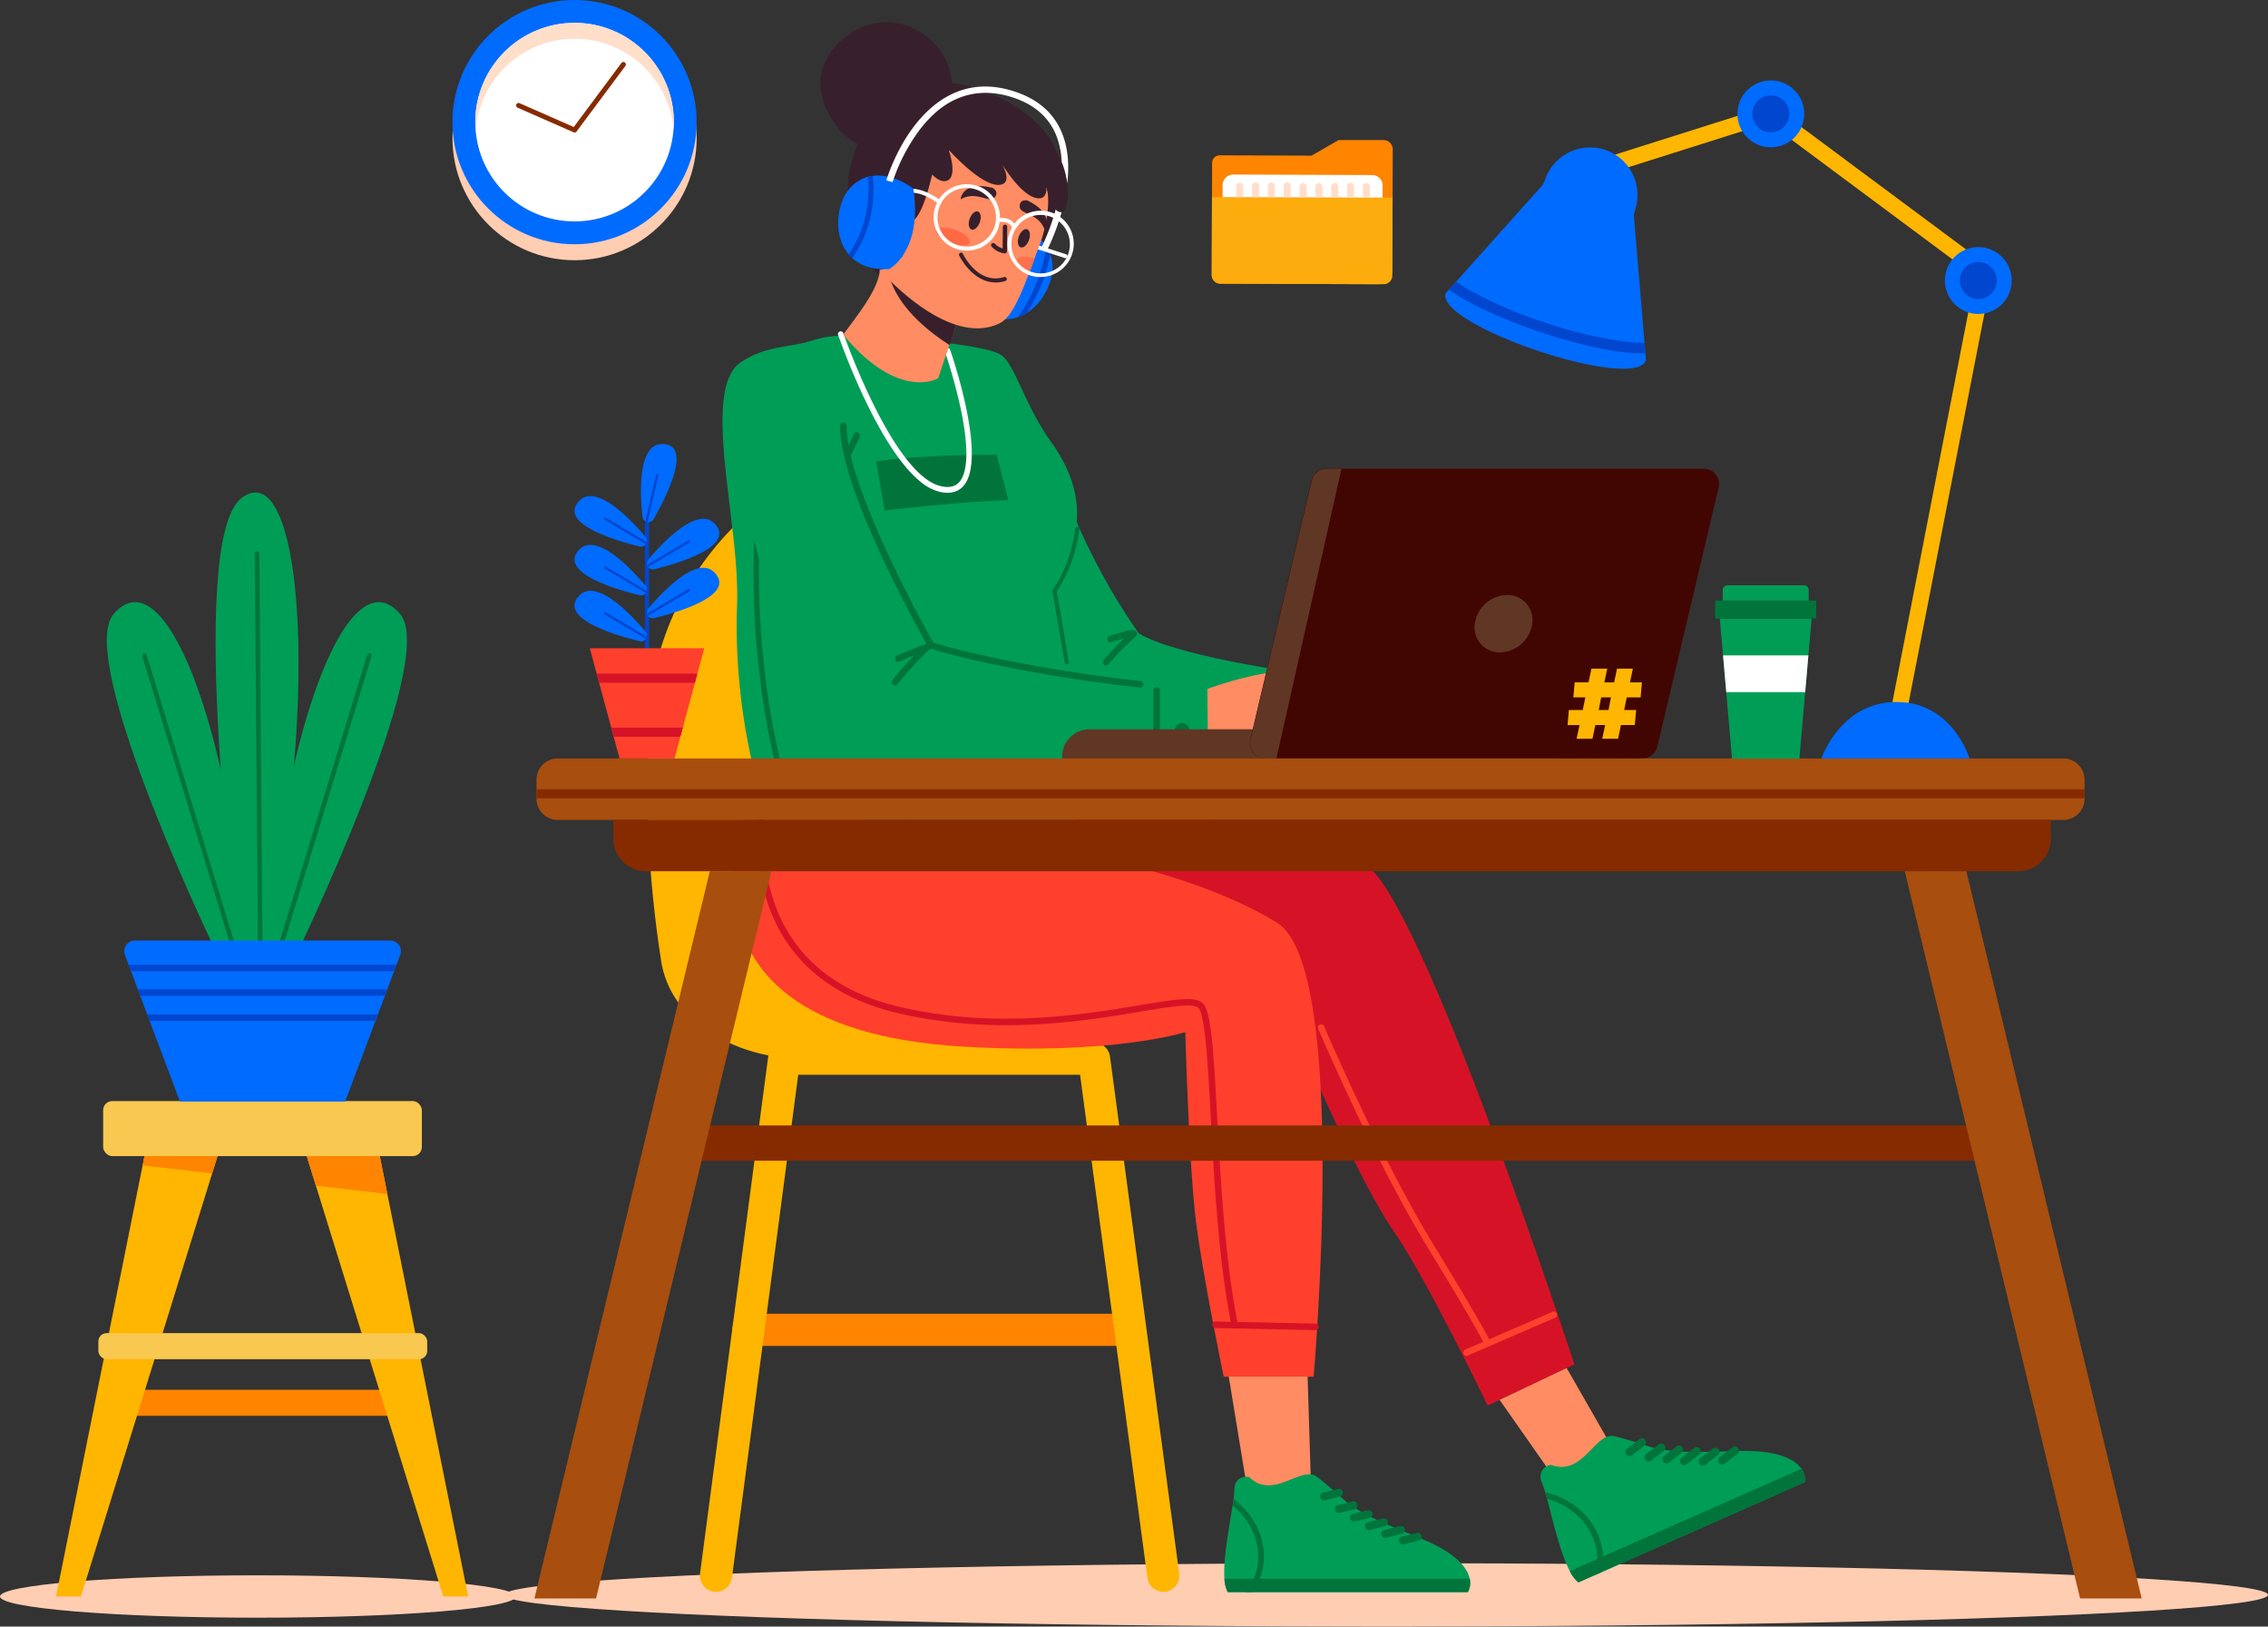 <svg xmlns="http://www.w3.org/2000/svg" viewBox="0 0 696.54 499.42"><rect x="0" y="0" width="696.54" height="499.42" fill="#333333" stroke="none"/><defs><style>.cls-1{fill:#ff8400;}.cls-2{fill:#fdac0d;}.cls-3{fill:#fff;}.cls-4{fill:#ffdeca;}.cls-5{fill:#ffcdb2;}.cls-6{fill:#006bff;}.cls-7{fill:#862b00;}.cls-8{fill:#009d57;}.cls-9{fill:#00743b;}.cls-10{fill:#ffb600;}.cls-11{fill:#d61326;}.cls-12{fill:#ff402c;}.cls-13{fill:#ff8c62;}.cls-14{fill:#37202c;}.cls-15{fill:#ff6a44;}.cls-16{fill:#0046ce;}.cls-17{opacity:0.8;}.cls-18{fill:#603625;}.cls-19{fill:#420602;}.cls-20{fill:#a84e0e;}.cls-21{fill:#f9c850;}</style></defs><g id="Layer_2" data-name="Layer 2"><g id="Layer_1-2" data-name="Layer 1"><path class="cls-1" d="M411.11,43H424.9a2.86,2.86,0,0,1,2.84,2.86l-.13,37a4.42,4.42,0,0,1-4.43,4.41h0l-48.37-.17a2.68,2.68,0,0,1-2.67-2.68L372.26,50a2.3,2.3,0,0,1,2.31-2.31h0l28.22.1Z"/><path class="cls-2" d="M372.14,84.42l.08-23.91,55.47.19-.09,23.91a2.66,2.66,0,0,1-2.66,2.66h0l-50.11-.17A2.68,2.68,0,0,1,372.14,84.42Z"/><path class="cls-3" d="M375.49,60.52V56.84a3.25,3.25,0,0,1,3.26-3.24l42.63.15A3.24,3.24,0,0,1,424.63,57v3.68h0l-49.13-.17Z"/><path class="cls-4" d="M379.65,57.2v3.33h2.16V57.19a1.08,1.08,0,0,0-2.16,0Z"/><path class="cls-4" d="M384.52,57.21v3.34h2.16V57.21a1.08,1.08,0,0,0-2.15-.21.74.74,0,0,0,0,.21Z"/><path class="cls-4" d="M389.38,57.23v3.34h2.15V57.24a1.08,1.08,0,0,0-2.15-.21.74.74,0,0,0,0,.21Z"/><path class="cls-4" d="M394.24,57.25v3.33h2.15V57.24a1.08,1.08,0,0,0-2.15-.21.74.74,0,0,0,0,.21Z"/><path class="cls-4" d="M399.1,57.26V60.6h2.16V57.27a1.08,1.08,0,0,0-2.16,0Z"/><path class="cls-4" d="M404,57.28v3.34h2.16V57.29a1.08,1.08,0,1,0-2.16,0Z"/><path class="cls-4" d="M408.83,57.3v3.33H411V57.29a1.09,1.09,0,0,0-1.07-1.08,1.08,1.08,0,0,0-1.1,1.06Z"/><path class="cls-4" d="M413.69,57.31v3.34h2.15V57.31a1.08,1.08,0,0,0-2.15-.21A.74.74,0,0,0,413.69,57.31Z"/><path class="cls-4" d="M418.55,57.33v3.34h2.15V57.34a1.08,1.08,0,0,0-2.15-.21.74.74,0,0,0,0,.21Z"/><circle class="cls-5" cx="176.46" cy="42.4" r="37.5"/><circle class="cls-6" cx="176.45" cy="37.5" r="37.5"/><circle class="cls-3" cx="176.45" cy="37.5" r="30.48"/><path class="cls-4" d="M146,37.52a19.11,19.11,0,0,0,.1,2.4,30.49,30.49,0,0,1,60.78,0q.09-1.19.09-2.4a30.5,30.5,0,0,0-61,0Z"/><path class="cls-7" d="M176.46,40.69a.78.78,0,0,0,.61-.31l15-20.13a.77.77,0,0,0-.16-1.07.75.75,0,0,0-1.06.16h0L176.21,39,159.62,31.7a.76.76,0,1,0-.61,1.39l17.14,7.52A.65.65,0,0,0,176.46,40.69Z"/><ellipse class="cls-5" cx="425.67" cy="489.69" rx="270.87" ry="9.73"/><path class="cls-8" d="M290.45,150.56a243.45,243.45,0,0,0,9.2,22.83c1.83,3.94,3.8,7.82,5.85,11.66,1.06,1.9,2.09,3.82,3.2,5.69.55.94,1.08,1.89,1.65,2.83l1.7,2.79c.56.93,1.17,1.84,1.75,2.76s1.17,1.84,1.79,2.74c1.22,1.81,2.42,3.63,3.71,5.4.63.89,1.25,1.79,1.9,2.67l2,2.63.49.65.25.33.47.61c.43.55.84,1,1.27,1.5a16.82,16.82,0,0,0,1.24,1.27,31.9,31.9,0,0,0,4.63,3.65,48.16,48.16,0,0,0,7.89,4.13c2.45,1,4.77,1.84,7.05,2.55a135.37,135.37,0,0,0,13.18,3.37c8.57,1.77,16.92,3,25.24,3.92s16.58,1.63,24.82,2.16q6.19.36,12.37.63c2.06.08,4.12.16,6.19.22l3.11.08h3.18L435.84,211l-2.87-.27-2.94-.3-5.9-.61c-3.93-.42-7.86-.89-11.78-1.38-7.84-1-15.63-2.09-23.32-3.36-3.84-.64-7.65-1.35-11.41-2.1s-7.46-1.57-11-2.49-7.05-1.92-10.18-3c-1.55-.56-3-1.16-4.27-1.75a19.72,19.72,0,0,1-2.51-1.38l-.06-.09-.39-.57-1.57-2.29c-.52-.77-1-1.56-1.52-2.33-1-1.55-2-3.14-3-4.72-.49-.78-.94-1.59-1.42-2.39s-.95-1.6-1.39-2.42c-1.85-3.22-3.58-6.52-5.25-9.84s-3.21-6.73-4.72-10.15a208.18,208.18,0,0,1-7.61-20.4C311.78,142.48,301.22,146.82,290.45,150.56ZM349.21,194a1.07,1.07,0,0,1,.19.18h.05l-.14-.1c-.21-.15-.31-.25-.1-.08Z"/><path class="cls-9" d="M339.9,204.3a1,1,0,0,1-1.19-.76,1,1,0,0,1,.19-.84,82.64,82.64,0,0,1,8.82-8.93,1,1,0,0,1,1.27,1.51,83.89,83.89,0,0,0-8.58,8.7A1,1,0,0,1,339.9,204.3Z"/><path class="cls-9" d="M341.22,197.18a1,1,0,0,1-.52-1.91s3.74-1.18,6.92-1.93a1,1,0,0,1,.45,1.93c-3.1.73-6.74,1.87-6.77,1.89Z"/><path class="cls-9" d="M418.79,240h-.29a1,1,0,0,1-.93-1.05l1.82-31.33a1,1,0,0,1,2,.12L419.58,239A1,1,0,0,1,418.79,240Z"/><path class="cls-9" d="M434.15,232.2a.76.76,0,0,1-.3,0l-14.38-1.08a1,1,0,0,1,.14-2L434,230.25a1,1,0,0,1,.15,1.95Z"/><path class="cls-9" d="M429.42,222.29a2.29,2.29,0,1,1-3.05-1.09l.05,0A2.29,2.29,0,0,1,429.42,222.29Z"/><path class="cls-1" d="M346.55,413.26H229.84a4.94,4.94,0,1,1,0-9.88H346.55a4.94,4.94,0,0,1,0,9.88Z"/><path class="cls-10" d="M357.29,488.76a5,5,0,0,1-4.9-4.29L331.71,330H245.15L224.79,484.46a4.94,4.94,0,1,1-9.8-1.29l20.93-158.73a4.94,4.94,0,0,1,4.9-4.3H336a4.94,4.94,0,0,1,4.9,4.29l21.26,158.73a4.94,4.94,0,0,1-4.24,5.55A4.46,4.46,0,0,1,357.29,488.76Z"/><path class="cls-10" d="M308.46,325.09H246.62c-19.6,0-40.57-10.73-43.58-30.09a367.22,367.22,0,0,1-3.9-74,90.06,90.06,0,0,1,34.15-66.35h0s12.35,53.83-3.18,128.13C236,311.05,308.46,325.09,308.46,325.09Z"/><path class="cls-11" d="M421.1,266.84c-6.85-6.75-116-34.33-151.86-24.31-4.11,7.91,45.71,40.48,58.57,59,47.19,7.71,73.52,23.58,73.52,23.58S418.06,363.8,428,378s28.88,53.57,28.88,53.57l26.64-12.65S439.76,285.2,421.1,266.84Z"/><path class="cls-12" d="M450.37,416.29a1,1,0,0,1-.95-1.05,1,1,0,0,1,.55-.84l26.74-11.57a1,1,0,0,1,1.08,1.68,1.08,1.08,0,0,1-.29.13l-26.74,11.57A.88.88,0,0,1,450.37,416.29Z"/><path class="cls-12" d="M456.88,413.47a1,1,0,0,1-.9-.59c-.08-.18-2.18-4.74-17.53-29.88-16.72-27.39-33.49-66.85-33.66-67.25a1,1,0,0,1,1.82-.77c.17.4,16.89,39.73,33.53,67,15.52,25.42,17.57,29.93,17.65,30.11a1,1,0,0,1-.51,1.31A1.09,1.09,0,0,1,456.88,413.47Z"/><polygon class="cls-13" points="460.55 429.82 477.67 454.23 496.07 446.09 481.15 420.04 460.55 429.82"/><path class="cls-8" d="M554.35,455.05l-69.6,30.81a10.75,10.75,0,0,1-2.63-3.46c-3-5.69-5.32-15.92-7-22.25-.2-.74-.39-1.43-.57-2a22.57,22.57,0,0,0-.87-2.51c-2.14-4.84,2.51-5.9,2.51-5.9,10.1,3.79,13.49-10.1,19.65-8.76,0,0,2.64.55,10.37,3.07s18.58,1.65,28.06,1.46c12.24-.26,17.08,2.76,19,5.47A5.91,5.91,0,0,1,554.35,455.05Z"/><path class="cls-9" d="M554.35,455.05l-69.6,30.81a10.75,10.75,0,0,1-2.63-3.46L553.21,451A5.9,5.9,0,0,1,554.35,455.05Z"/><path class="cls-9" d="M491.85,482.72l-2.07.91a16.68,16.68,0,0,0-1.19-12.8c-3.38-6.73-9.56-9.54-13.49-10.68-.2-.74-.39-1.43-.57-2,4.13,1,11.63,3.86,15.68,11.92A18.44,18.44,0,0,1,491.85,482.72Z"/><path class="cls-9" d="M506.83,448.63a1.24,1.24,0,0,1-1.5-.38,1.27,1.27,0,0,1,.22-1.76l3.87-3a1.26,1.26,0,1,1,1.54,2l-3.87,3A.94.94,0,0,1,506.83,448.63Z"/><path class="cls-9" d="M500.91,447a1.26,1.26,0,0,1-1.28-2.14l3.87-3a1.26,1.26,0,1,1,1.54,2h0l-3.87,3A1.3,1.3,0,0,1,500.91,447Z"/><path class="cls-9" d="M512.3,449.23a1.26,1.26,0,0,1-1.28-2.14l3.87-3a1.26,1.26,0,1,1,1.54,2l-3.87,3A1.3,1.3,0,0,1,512.3,449.23Z"/><path class="cls-9" d="M517.72,449.74a1.26,1.26,0,0,1-1.28-2.14l3.87-3a1.26,1.26,0,0,1,1.54,2l-3.87,3A.94.94,0,0,1,517.72,449.74Z"/><path class="cls-9" d="M523.45,449.89a1.25,1.25,0,0,1-1.28-2.13h0l3.87-3a1.26,1.26,0,0,1,1.54,2l-3.87,3A1.38,1.38,0,0,1,523.45,449.89Z"/><path class="cls-9" d="M529.44,449.53a1.25,1.25,0,0,1-1.28-2.13h0l3.87-3a1.26,1.26,0,1,1,1.54,2l-3.87,3A1.74,1.74,0,0,1,529.44,449.53Z"/><path class="cls-8" d="M330.85,259.59c1.76,19.43-56.27,49-68.57,36.13-32.47-33.92-36.9-85-35.91-109.94.12-3.11,0-6.49-.18-10-.32-5.2-.93-10.73-1.59-16.31-2.48-20.94-5.7-42.41,2.89-48.22,7.71-5.22,15.31-4.55,21.7-6.62a32.77,32.77,0,0,1,12.28-1.52l24.17,1.67s17.52,1.52,21.74,4.16,7.28,15.43,15.42,26.75,10.64,23.09,4.78,36.67c-5.1,11.81-4.38,7.43-3.7,26.1C324.7,221.32,329.78,247.82,330.85,259.59Z"/><path class="cls-9" d="M327.6,204h.12a.66.66,0,0,0,.53-.76l-3.7-21.66a44,44,0,0,0,6.95-19.12.66.66,0,0,0-.58-.71h0a.66.66,0,0,0-.71.59h0c0,.1-1,10.37-6.88,18.69a.66.66,0,0,0-.11.49L327,203.38A.64.64,0,0,0,327.6,204Z"/><path class="cls-9" d="M269.1,141.65l2.58,15.08s22.79-2.72,38-3.16l-3.57-13.93S284.12,139.45,269.1,141.65Z"/><path class="cls-3" d="M282.81,148a14.84,14.84,0,0,0,5.72,3c3.16.74,5.62.15,7.32-1.75,7.51-8.35-3.58-40.5-4.06-41.86a.85.85,0,0,0-1.6.56A162.3,162.3,0,0,1,295,125.25c2.51,11.81,2.37,19.69-.41,22.78-1.27,1.42-3.13,1.82-5.67,1.23-14.7-3.43-29.76-46.5-29.91-46.93a.85.85,0,0,0-1.65.39.75.75,0,0,0,.05.16C258,104.47,269.47,137.37,282.81,148Z"/><path class="cls-9" d="M266.75,296.55a.85.85,0,0,0,1.19-1.2c-21.72-27.06-29.88-62.66-32.91-87.75a256,256,0,0,1-1.37-48.49A.85.85,0,0,0,232,159a257.17,257.17,0,0,0,1.38,48.84,221,221,0,0,0,9.9,44.74c5.8,17,13.66,31.78,23.36,43.87A.69.69,0,0,0,266.75,296.55Z"/><path class="cls-9" d="M277.82,253.59h0a.86.86,0,0,0,1.19-.17,77,77,0,0,1,32.73-25.27,65.75,65.75,0,0,1,17.26-4.6.84.84,0,0,0,.78-.89v0a.85.85,0,0,0-.91-.78h0a66.28,66.28,0,0,0-17.76,4.74,78.67,78.67,0,0,0-33.45,25.82A.86.86,0,0,0,277.82,253.59Z"/><path class="cls-9" d="M281.41,226a.81.81,0,0,0,.89.1c.18-.08,18.35-8.63,33.79-7.72a.85.85,0,0,0,.1-1.7h0c-15.88-.93-33.86,7.53-34.62,7.89a.85.85,0,0,0-.4,1.13A.78.78,0,0,0,281.41,226Z"/><path class="cls-14" d="M279.06,90s-16-5.54-18.22-22.86c-2.08-16.5,2.54-24.21,8.4-32.09,4.42-5.93,16.7-13,31.66-7.61s25.56,15.16,25.39,28.21C326,80.12,302.33,106.49,279.06,90Z"/><path class="cls-14" d="M292.21,30.83s3-14.21-10.79-21.66S253,13.17,252,24.25s11.53,26.27,22.75,20.17A65.71,65.71,0,0,0,292.21,30.83Z"/><path class="cls-15" d="M313.53,77.86s6-3.45,6.57,2.37-4.87,15.2-10.67,11.25Z"/><path class="cls-6" d="M315.38,96.06a13,13,0,0,1-2.84,1.35c-3.82,1.26-8.42.67-13.37-3.18,0,0-5.38-10.34,7.81-24.56,0,0,9.93-.81,14.33,5.89a11.61,11.61,0,0,1,1.23,2.5,11.43,11.43,0,0,1,.51,1.82C324.1,85.11,320.93,92.57,315.38,96.06Z"/><path class="cls-16" d="M315.38,96.06a13,13,0,0,1-2.84,1.35,48.5,48.5,0,0,0,8.77-21.85,11.61,11.61,0,0,1,1.23,2.5A49.54,49.54,0,0,1,315.38,96.06Z"/><path class="cls-13" d="M293.73,99.49l-5.61,16.66s-12.07,7.2-29.17-13.4c4.59-6.23,11-14.15,11.25-20a29.59,29.59,0,0,1,3.4,3.59A15.54,15.54,0,0,0,275,87.71C279.61,92,286.72,97.56,293.73,99.49Z"/><path class="cls-14" d="M293.73,99.49l-2.05,6.5c-5.38-3.42-14.76-10.41-18.08-19.64L275,87.72C279.61,92,286.72,97.56,293.73,99.49Z"/><path class="cls-13" d="M317.74,79.36c-.52,1.41-1,2.75-1.49,4-3.56,9.4-6.09,14.35-9.21,15.88-15.79,7.74-36.18-15.67-36.83-16.42h0q.23-1.72.51-3.39a88.54,88.54,0,0,1,8.15-25.17,20,20,0,0,1,19-14.31c9.08,0,15,6.11,18.85,9,5.8,4.37,6.86,14.29,2.55,26.32C318.71,76.68,318.21,78.06,317.74,79.36Z"/><path class="cls-14" d="M302.82,86.25a9.61,9.61,0,0,0,6,0,.63.63,0,0,0,.35-.82.62.62,0,0,0-.72-.38c-8.12,2.54-12.68-7-12.72-7.11a.63.63,0,1,0-1.14.54h0C294.65,78.54,297.51,84.51,302.82,86.25Z"/><path class="cls-14" d="M304.77,57.66s2.3,1.1.67,3-5.54-2.26-10.42.53C295,61.18,295.46,55.41,304.77,57.66Z"/><path class="cls-15" d="M297.84,74.44c-.4,1.11-3,1.19-5.84.17s-4.8-2.75-4.4-3.87,3-1.18,5.85-.16S298.25,73.33,297.84,74.44Z"/><g class="cls-17"><path class="cls-15" d="M317.74,79.36c-.52,1.41-1,2.75-1.49,4-2.56-1-4.27-2.63-3.9-3.68S315.09,78.5,317.74,79.36Z"/></g><path class="cls-14" d="M300.9,68.27c-.55,1.53-1.69,2.52-2.54,2.21s-1.11-1.8-.55-3.33,1.69-2.52,2.54-2.21S301.46,66.74,300.9,68.27Z"/><path class="cls-14" d="M316,73.73c-.56,1.53-1.7,2.52-2.55,2.21s-1.1-1.8-.55-3.33,1.69-2.52,2.55-2.21S316.58,72.2,316,73.73Z"/><path class="cls-14" d="M307.2,77.48a5.85,5.85,0,0,0,1.31.33.64.64,0,0,0,.51-.17.69.69,0,0,0,.23-.49l.08-7.51a.67.67,0,0,0-.67-.67h0a.67.67,0,0,0-.67.65h0l-.07,6.68a5.17,5.17,0,0,1-2.38-1.48.67.67,0,0,0-1,.89A6.37,6.37,0,0,0,307.2,77.48Z"/><path class="cls-14" d="M277.42,78.41c-.13.14-3.83,4.08-7.21,4.4h0c.15-1.15.32-2.29.51-3.4A12.44,12.44,0,0,0,277.42,78.41Z"/><path class="cls-13" d="M278.45,66.78s-3.14-10.41-9.95-5.58c-5.61,4-3.64,20.36,5.38,18.25Z"/><path class="cls-14" d="M273.94,76.67H274a.68.68,0,0,0,.81-.5,12.53,12.53,0,0,0-3.46-12,.68.68,0,0,0-.95,0,.67.67,0,0,0,0,.95s0,0,0,0h0a11.16,11.16,0,0,1,3,10.67.65.65,0,0,0,.44.82Z"/><path class="cls-14" d="M269.45,70.74a.66.66,0,0,0,.44,0c.71-.25,2.76-.74,3.75-.07a.65.65,0,0,0,.91-.16v0a.67.67,0,0,0-.17-.93c-1.72-1.16-4.61-.2-4.94-.09a.67.67,0,0,0-.41.85A.64.64,0,0,0,269.45,70.74Z"/><path class="cls-14" d="M280.55,45.61s5.61,10.65,9.81,10,1-9.59,1-9.59,10,11.2,15.52,10.75-.91-9.31-.91-9.31,6.42,11.83,12,13.28,2.63-7.29,2.63-7.29,1.49,11.31,5,11.66,4.12-14.89-5-23.44S283.84,24.09,280.55,45.61Z"/><path class="cls-14" d="M286.81,51.14s-3.55,18.45-8,16.94-6.4-9.9,1.72-22.47Z"/><path class="cls-14" d="M315.58,61.57s-2.47-.63-2.42,1.86,5.7,1.81,7.67,7.07C320.83,70.5,324.18,65.79,315.58,61.57Z"/><path class="cls-3" d="M327.45,78.09l-8.29-2.67-.41,1.14h0l8.31,2.68a.6.6,0,1,0,.37-1.15Z"/><path class="cls-3" d="M307,68.17a8.5,8.5,0,0,0,.1-1.23,10.2,10.2,0,0,0-6.63-9.79h-.1a10.22,10.22,0,0,0-12,4.07,9.19,9.19,0,0,0-.59,1.06c-.16.32-.3.66-.43,1a10.11,10.11,0,0,0,.25,7.53,9.77,9.77,0,0,0,1.31,2.2,10.18,10.18,0,0,0,17.63-2.8h0A10.21,10.21,0,0,0,307,68.17Zm-13.15,7-.14,0a9,9,0,0,1-5.2-11.62,11,11,0,0,1,.51-1.1v-.08a9,9,0,1,1,4.87,12.84Z"/><path class="cls-3" d="M325.59,66.62c-.26-.18-.52-.35-.79-.51s-.66-.36-1-.52-.48-.2-.73-.3a11.5,11.5,0,0,0-1.39-.39,9.63,9.63,0,0,0-1.69-.2,10.23,10.23,0,0,0-8.46,4,10,10,0,0,0-.74,1.09v.07a11.66,11.66,0,0,0-.75,1.6,10.22,10.22,0,0,0,5.25,12.67,3.6,3.6,0,0,0,.54.22l.27.11a10,10,0,0,0,2.87.59h.46a10.64,10.64,0,0,0,1.26-.07,9.92,9.92,0,0,0,2.28-.52,10.2,10.2,0,0,0,2.58-17.88ZM328.06,78a5.25,5.25,0,0,1-.22.55,7.29,7.29,0,0,1-.37.74,8.88,8.88,0,0,1-4.27,3.89,9.18,9.18,0,0,1-2.05.63,10,10,0,0,1-1.34.13h-.39a8.53,8.53,0,0,1-2.87-.53l-.26-.09-.15-.06a8.89,8.89,0,0,1-3.44-2.56,4.66,4.66,0,0,1-.39-.49,9,9,0,0,1-1.16-8.31,8.73,8.73,0,0,1,.9-1.81,9,9,0,0,1,8.84-4l.64.11c.38.09.75.2,1.13.33a5.71,5.71,0,0,1,.78.33,7.52,7.52,0,0,1,1,.56,7.67,7.67,0,0,1,.74.53A9,9,0,0,1,328.06,78Z"/><path class="cls-3" d="M275.35,61.16a.45.45,0,0,1-.19-.11.6.6,0,0,1-.07-.85h0c4.92-5.69,13.75,1.32,13.84,1.39a.6.6,0,0,1,.1.84h0a.59.59,0,0,1-.83.1h0c-.08-.06-8-6.35-12.17-1.54A.59.59,0,0,1,275.35,61.16Z"/><path class="cls-3" d="M311.18,70.17a.66.66,0,0,1-.34-.32c-1-2.17-3.87-1.67-3.9-1.67a.6.6,0,0,1-.22-1.18h0c1.32-.24,4.11-.06,5.22,2.34a.62.62,0,0,1-.3.81A.66.66,0,0,1,311.18,70.17Z"/><path class="cls-6" d="M273.12,82.6c-5.15.32-8.86-1.06-11.37-3.33a15.33,15.33,0,0,1-1.12-1.16c-5.06-6-3.66-16.42.87-20.83a11.88,11.88,0,0,1,5-3A10.79,10.79,0,0,1,268,54c6.5-.92,12.51,3.94,12.51,3.94C283.4,77.1,273.12,82.6,273.12,82.6Z"/><path class="cls-16" d="M261.75,79.27a15.33,15.33,0,0,1-1.12-1.16A35,35,0,0,0,266.5,54.3,9.55,9.55,0,0,1,268,54,36.7,36.7,0,0,1,261.75,79.27Z"/><path class="cls-3" d="M326.06,49.71a25.12,25.12,0,0,0-1.7-8.21c-2.21-5.42-6.55-9.27-12.9-11.44-6.86-2.35-13.23-2-18.93.91a26.36,26.36,0,0,0-4.91,3.33,36.83,36.83,0,0,0-5.5,6,56.12,56.12,0,0,0-8,15.63l-1.9-.55c.23-.78,5.73-19.06,19.37-26.12,6.19-3.21,13.08-3.56,20.47-1,6.92,2.37,11.66,6.6,14.09,12.58,2,4.85,2.21,10.29,1.63,15.43A26.55,26.55,0,0,0,326.06,49.71Z"/><path class="cls-3" d="M325.63,65.14a1.34,1.34,0,0,0,.4,0,68.5,68.5,0,0,1-4.32,11.43L320,75.68a68.38,68.38,0,0,0,4.22-11.34A2.32,2.32,0,0,0,325.63,65.14Z"/><path class="cls-12" d="M232.55,240.36s-38.71,75,63.38,81c46.08,2.7,68.09-4.45,68.09-4.45s1.11,40.75,3.26,57.95,8.54,47.85,8.54,47.85h27.62s11.06-125.64-11.22-139.38-60.9-24.06-115.9-29.33C261.87,251.69,236,245.12,232.55,240.36Z"/><path class="cls-11" d="M379.24,407.9a1,1,0,0,1-1-.79c-4-19.72-5.32-44.27-6.39-64-.89-16.35-1.74-31.8-3.84-33.66-1.7-1.5-8.76-.33-17.71,1.16-17.79,2.95-44.68,7.42-74.34.52-16.15-3.76-28-11.61-35.29-23.32-12.53-20.21-6.82-45.26-6.76-45.51a1,1,0,0,1,1.92.46c-.05.24-5.58,24.52,6.53,44,7,11.24,18.43,18.79,34.05,22.42,29.27,6.81,55.93,2.39,73.57-.54,10.56-1.75,16.94-2.81,19.34-.69,2.6,2.3,3.33,13.6,4.5,35,1.07,19.66,2.41,44.13,6.36,63.71a1,1,0,0,1-.77,1.16Z"/><path class="cls-11" d="M404,408.42h0l-30.71-.66a1,1,0,1,1,0-2l30.72.65a1,1,0,0,1,0,2Z"/><polygon class="cls-13" points="377.37 422.68 383.18 458.06 402.68 458.06 401.59 422.68 377.37 422.68"/><path class="cls-8" d="M450.79,488.85H377.05a10.35,10.35,0,0,1-1-4.09c-.46-6.24,1.53-16.19,2.5-22.47.12-.73.22-1.42.3-2a24.33,24.33,0,0,0,.22-2.56c0-5.12,4.53-4.24,4.53-4.24,7.46,7.31,15.91-3.66,20.85-.06,0,0,2.12,1.52,8,6.79s15.8,8.74,24.28,12.29c10.94,4.57,14,9.14,14.65,12.29A5.71,5.71,0,0,1,450.79,488.85Z"/><path class="cls-9" d="M450.79,488.85H377.05a10.35,10.35,0,0,1-1-4.09h75.31A5.77,5.77,0,0,1,450.79,488.85Z"/><path class="cls-9" d="M384.57,488.85h-2.19a16.14,16.14,0,0,0,4-11.8c-.35-7.29-4.72-12.2-7.76-14.76.12-.73.22-1.42.3-2,3.27,2.51,8.79,8,9.22,16.71A17.89,17.89,0,0,1,384.57,488.85Z"/><path class="cls-9" d="M411.2,464.53a1.21,1.21,0,0,1-.29-2.39l4.61-1.15a1.22,1.22,0,0,1,.58,2.36l-4.6,1.14A1,1,0,0,1,411.2,464.53Z"/><path class="cls-9" d="M406.63,460.7a1.22,1.22,0,0,1-.29-2.4l4.6-1.14a1.19,1.19,0,0,1,1.46.86v0a1.23,1.23,0,0,1-.88,1.48l-4.61,1.14A1.45,1.45,0,0,1,406.63,460.7Z"/><path class="cls-9" d="M415.81,467.21a1.22,1.22,0,0,1-.29-2.4l4.61-1.14a1.22,1.22,0,0,1,.58,2.36l-4.61,1.14A.92.92,0,0,1,415.81,467.21Z"/><path class="cls-9" d="M420.42,469.78a1.21,1.21,0,0,1-.29-2.39l4.6-1.15a1.22,1.22,0,0,1,1.47.89,1.19,1.19,0,0,1-.86,1.46h0l-4.61,1.15Z"/><path class="cls-9" d="M425.44,472.16a1.21,1.21,0,0,1-.29-2.39l4.6-1.15a1.22,1.22,0,1,1,.77,2.31l-.18.05-4.61,1.15A1.43,1.43,0,0,1,425.44,472.16Z"/><path class="cls-9" d="M430.89,474.19a1.21,1.21,0,0,1-.3-2.39l4.61-1.15a1.22,1.22,0,0,1,.59,2.36l-4.61,1.15Z"/><path class="cls-13" d="M370.66,211.56s21.63-8,30.94-4.75l.83,16s-13.21.53-16.35,2.54-2.62,8.45-15.38,10.22Z"/><path class="cls-8" d="M261.82,122.08l-.07.87-.08,1.23c0,.85-.07,1.72-.09,2.6-.06,1.77-.07,3.57,0,5.38.06,3.62.29,7.28.66,10.91a123.7,123.7,0,0,0,4,21.41c.47,1.74,1,3.46,1.56,5.16s1.15,3.4,1.79,5.06,1.31,3.32,2,4.94,1.47,3.22,2.27,4.8,1.63,3.12,2.5,4.66,1.79,3,2.75,4.49,2,2.91,3,4.31c.52.71,1.06,1.4,1.59,2.09l.2.26.09.11-.09-.11-.33-.32a1,1,0,0,0-.31-.23,1.92,1.92,0,0,0,.47.34,11.92,11.92,0,0,0,1.37.72,37.73,37.73,0,0,0,4.11,1.56,99.76,99.76,0,0,0,10.35,2.6c7.37,1.5,15.21,2.55,23.11,3.43s15.94,1.52,24,2.05q6,.4,12.12.71l6,.26,3,.13,3,.1.32,26.67-3.25.14-3.18.11c-2.11.06-4.22.1-6.33.14q-6.33.1-12.67.1-12.68,0-25.48-.75c-8.55-.5-17.17-1.25-26.08-2.62a122.73,122.73,0,0,1-13.81-2.9A67.8,67.8,0,0,1,272.7,230a37.63,37.63,0,0,1-4.22-2,34.42,34.42,0,0,1-4.74-3,28.48,28.48,0,0,1-2.65-2.26c-.47-.46-.92-.91-1.39-1.45l-.35-.4-.16-.19-.29-.34c-.77-.91-1.54-1.82-2.27-2.76-1.5-1.85-2.93-3.76-4.31-5.69s-2.69-3.92-4-5.92-2.47-4-3.61-6.13A136.73,136.73,0,0,1,233.86,174a158.19,158.19,0,0,1-5.66-27.15q-.78-6.87-1-13.82c-.06-2.32-.08-4.65,0-7,0-1.19.07-2.38.13-3.6,0-.61.07-1.22.12-1.86l.07-1,0-.53.07-.7Z"/><path class="cls-9" d="M275.19,210.41a1,1,0,0,1-1.11-1.53,99.75,99.75,0,0,1,10.37-11.28,1,1,0,0,1,1.41-.14,1,1,0,0,1,.14,1.4.9.9,0,0,1-.2.19,99.61,99.61,0,0,0-10.14,11A1,1,0,0,1,275.19,210.41Z"/><path class="cls-9" d="M276.08,203.22a1,1,0,0,1-.72-1.84c.21-.09,5.11-2.3,9-3.6a1,1,0,0,1,1.34.45,1,1,0,0,1-.45,1.34,1.22,1.22,0,0,1-.27.09c-3.82,1.26-8.79,3.5-8.84,3.52Z"/><path class="cls-9" d="M350.48,211.1a1,1,0,0,1-.43,0c-37.57-4.16-63.37-11.26-64.76-12.27a1.14,1.14,0,0,1-.27-.31c-1.11-1.94-27.18-47.84-27-67.77a1,1,0,0,1,2,0c-.17,18.64,24.45,62.72,26.59,66.51,2.74,1.13,27.82,7.89,63.68,11.86a1,1,0,0,1,.84,1.14,1,1,0,0,1-.63.78Z"/><path class="cls-9" d="M260.86,140a1,1,0,0,1-.74,0,1,1,0,0,1-.46-1.32l2.65-5.5a1,1,0,0,1,1.78.86l-2.65,5.5A1,1,0,0,1,260.86,140Z"/><path class="cls-9" d="M355.53,239a1.13,1.13,0,0,1-.32.05,1,1,0,0,1-1-1V212a1,1,0,0,1,2,0v26.08A1,1,0,0,1,355.53,239Z"/><path class="cls-9" d="M370.4,232.81a1.26,1.26,0,0,1-.33.05l-14.42-.22a1,1,0,0,1,0-2l14.42.22a1,1,0,0,1,.33,1.95Z"/><path class="cls-9" d="M365.06,223.21a2.28,2.28,0,1,1-3.09-.93,2.28,2.28,0,0,1,3.09.93Z"/><path class="cls-18" d="M477.5,233H326.79a.61.61,0,0,1-.61-.61h0a8.47,8.47,0,0,1,8.47-8.47H477.5a.61.61,0,0,1,.61.61v7.86a.61.61,0,0,1-.61.61Z"/><path class="cls-19" d="M527.82,149.69,509,229.25a4.69,4.69,0,0,1-4.57,3.61H388.56a4.71,4.71,0,0,1-4.7-4.72,4.79,4.79,0,0,1,.12-1.06l18.81-79.56a4.71,4.71,0,0,1,4.58-3.61H523.25a4.7,4.7,0,0,1,4.7,4.7A4.84,4.84,0,0,1,527.82,149.69Z"/><path class="cls-10" d="M499.61,214.12l-.8,3.88h3.68l-.42,4.62h-4.25l-.89,4.22h-4.86l.89-4.22h-3l-.89,4.22H484.2l.9-4.21h-3.68l.41-4.62h4.25l.81-3.88H483.2l.41-4.62h4.25l.9-4.21h4.86l-.89,4.22h3l.89-4.22h4.86l-.89,4.22h3.68l-.42,4.62Zm-4.86,0h-3L491,218h3Z"/><path class="cls-18" d="M412,143.91l-20,89h-3.37a4.71,4.71,0,0,1-4.7-4.72,4.79,4.79,0,0,1,.12-1.06l18.81-79.56a4.71,4.71,0,0,1,4.58-3.61Z"/><path class="cls-18" d="M470.57,191.5a10.22,10.22,0,0,1-9.87,8.81,7.66,7.66,0,0,1-7.84-7.48,7.37,7.37,0,0,1,.09-1.33,10.2,10.2,0,0,1,9.86-8.81,7.65,7.65,0,0,1,7.84,7.47A6.66,6.66,0,0,1,470.57,191.5Z"/><path class="cls-20" d="M640.2,239.26v6.12a6.51,6.51,0,0,1-6.64,6.38H171.42a6.51,6.51,0,0,1-6.64-6.38h0v-6.12a6.51,6.51,0,0,1,6.64-6.38H633.56a6.51,6.51,0,0,1,6.64,6.38Z"/><path class="cls-7" d="M188.38,251.69H629.84v5.82a10,10,0,0,1-10,10H198.37a10,10,0,0,1-10-10v-5.82h0Z"/><rect class="cls-7" x="203.11" y="345.56" width="418.25" height="10.84"/><polygon class="cls-20" points="183.06 490.79 236.91 267.5 218 267.5 164.14 490.79 183.06 490.79"/><polygon class="cls-20" points="638.84 490.79 584.98 267.5 603.9 267.5 657.75 490.79 638.84 490.79"/><rect class="cls-7" x="164.78" y="242.32" width="475.42" height="2.8"/><path class="cls-10" d="M580.92,232.36a2.46,2.46,0,0,0,2.41-2l28.46-146.1a2.48,2.48,0,0,0-.95-2.45L545.15,33a2.48,2.48,0,0,0-2.22-.37L484.85,51a2.47,2.47,0,1,0,1.2,4.79,1.61,1.61,0,0,0,.29-.09l56.88-18,63.43,47.16-28.16,144.6a2.46,2.46,0,0,0,2,2.87h0A2.1,2.1,0,0,0,580.92,232.36Z"/><path class="cls-6" d="M604.85,232.88s-5.08-17.34-22.39-17.34-23.06,17.34-23.06,17.34Z"/><path class="cls-6" d="M505.5,110.62l-.18-2.16-.27-3.27L501.77,66l.63-2.38a14.57,14.57,0,0,0-27.58-9.24l-.93,2.27L447.24,86.44,445,88.91,444,90C440.73,99.87,502.2,120.47,505.5,110.62Z"/><path class="cls-16" d="M445,88.91c8.64,6.3,23.93,11.67,28.11,13.07s20.19,6.51,30.89,6.51h1.3l-.27-3.27a41.59,41.59,0,0,1-5.9-.31,128.63,128.63,0,0,1-25-6,129.62,129.62,0,0,1-23.56-10.25c-1.3-.77-2.42-1.5-3.38-2.18Z"/><circle class="cls-6" cx="607.57" cy="86.13" r="10.27"/><path class="cls-16" d="M607.57,91.8a5.67,5.67,0,1,0-5.67-5.67h0A5.67,5.67,0,0,0,607.57,91.8Z"/><circle class="cls-6" cx="543.85" cy="34.96" r="10.27"/><path class="cls-16" d="M543.85,40.63A5.67,5.67,0,1,0,538.18,35h0A5.68,5.68,0,0,0,543.85,40.63Z"/><path class="cls-16" d="M198.71,200.6a.63.63,0,0,0,.63-.63h0V158.82a.63.63,0,0,0-.63-.63h0a.63.63,0,0,0-.63.63h0V200a.63.63,0,0,0,.63.63Z"/><polygon class="cls-12" points="181.14 199.05 181.81 201.52 181.94 201.99 182.53 204.22 182.66 204.7 183.24 206.85 184 209.65 187.72 223.42 188.47 226.22 188.63 226.82 188.76 227.3 189.36 229.53 189.49 230 190.27 232.88 207.16 232.88 207.94 230 208.06 229.53 208.66 227.3 208.79 226.82 208.95 226.22 209.71 223.42 213.43 209.65 214.18 206.85 214.76 204.7 214.89 204.22 215.49 201.99 215.62 201.52 216.28 199.05 181.14 199.05"/><polygon class="cls-11" points="183.24 206.85 184 209.65 213.43 209.65 214.18 206.85 183.24 206.85"/><polygon class="cls-11" points="187.72 223.42 188.47 226.22 208.95 226.22 209.71 223.42 187.72 223.42"/><path class="cls-6" d="M196.46,167.8a1.8,1.8,0,0,0,1.91-.71,1.69,1.69,0,0,0,.3-.67,1.27,1.27,0,0,0,0-.39,1.84,1.84,0,0,0-.42-1.16c-2.41-2.92-14.59-17-20.31-11.12C171.08,160.87,189.8,166.18,196.46,167.8Z"/><path class="cls-16" d="M185.68,159.59l12.69,7.5a1.69,1.69,0,0,0,.3-.67L186.06,159a.37.37,0,0,0-.51.13h0A.37.37,0,0,0,185.68,159.59Z"/><path class="cls-6" d="M198.71,173a2.54,2.54,0,0,0,0,.39,2,2,0,0,0,.3.67,1.86,1.86,0,0,0,1.92.71c6.65-1.62,25.38-6.93,18.47-14.05-5.71-5.9-17.9,8.2-20.31,11.12A1.8,1.8,0,0,0,198.71,173Z"/><path class="cls-16" d="M198.75,173.4a2,2,0,0,0,.3.67l12.7-7.51a.35.35,0,0,0,.12-.49h0a.37.37,0,0,0-.5-.13Z"/><path class="cls-6" d="M197.32,158.71a1.87,1.87,0,0,0,.87,1.35,1.73,1.73,0,0,0,.69.24,1.82,1.82,0,0,0,1.83-.89c3.42-5.94,12.49-23.15,2.57-23.07C195.07,136.41,196.88,155,197.32,158.71Z"/><path class="cls-16" d="M198.19,160.06a1.73,1.73,0,0,0,.69.24L202.2,146a.37.37,0,0,0-.28-.44.38.38,0,0,0-.44.28Z"/><path class="cls-6" d="M196.46,182.77a1.8,1.8,0,0,0,1.91-.71,1.69,1.69,0,0,0,.3-.67,1.27,1.27,0,0,0,0-.39,1.84,1.84,0,0,0-.42-1.16c-2.41-2.91-14.59-17-20.31-11.12C171.08,175.85,189.8,181.15,196.46,182.77Z"/><path class="cls-16" d="M185.68,174.56l12.69,7.5a1.69,1.69,0,0,0,.3-.67L186.06,174a.37.37,0,0,0-.51.13h0A.38.38,0,0,0,185.68,174.56Z"/><path class="cls-6" d="M198.71,188a2.54,2.54,0,0,0,0,.39,1.83,1.83,0,0,0,2.22,1.38c6.65-1.62,25.38-6.93,18.47-14-5.71-5.9-17.9,8.2-20.31,11.12A1.86,1.86,0,0,0,198.71,188Z"/><path class="cls-16" d="M198.75,188.37a1.84,1.84,0,0,0,.3.67l12.7-7.5a.37.37,0,0,0-.38-.64Z"/><path class="cls-6" d="M196.46,196.88a1.8,1.8,0,0,0,1.91-.71,1.84,1.84,0,0,0,.3-.67,2.54,2.54,0,0,0,0-.39,1.84,1.84,0,0,0-.42-1.17c-2.41-2.91-14.59-17-20.31-11.11C171.08,190,189.8,195.26,196.46,196.88Z"/><path class="cls-16" d="M185.68,188.66l12.69,7.51a1.84,1.84,0,0,0,.3-.67L186.06,188a.37.37,0,0,0-.45.59Z"/><polygon class="cls-8" points="528.18 189.9 528.5 193.66 529.06 200.01 529.17 201.23 529.64 206.63 530.16 212.51 530.18 212.78 530.76 219.52 531.28 225.52 531.93 232.96 552.62 232.96 552.77 231.26 553.4 224.02 553.78 219.65 554.4 212.51 554.41 212.39 554.8 208.04 555.38 201.23 555.43 200.74 555.81 196.41 556.38 189.9 528.18 189.9"/><polygon class="cls-3" points="529.17 201.23 529.64 206.63 530.16 212.51 554.4 212.51 554.41 212.39 554.8 208.04 555.38 201.23 529.17 201.23"/><rect class="cls-9" x="526.73" y="184.39" width="31.09" height="5.51"/><path class="cls-8" d="M555.48,184.39H529.07v-3.2a1.48,1.48,0,0,1,1.48-1.48H554a1.48,1.48,0,0,1,1.48,1.48v3.2Z"/><path class="cls-5" d="M0,490.19c0,3.59,35.46,6.51,79.2,6.51s79.2-2.92,79.2-6.51-35.46-6.5-79.2-6.5S0,486.6,0,490.19Z"/><rect class="cls-1" x="30.22" y="426.72" width="101" height="8" rx="1.14"/><rect class="cls-21" x="31.68" y="338.08" width="97.88" height="16.9" rx="2.78"/><path class="cls-8" d="M81.54,294.12h9S135,202.66,122.9,188.55C107.35,170.35,87.14,222.31,81.54,294.12Z"/><path class="cls-9" d="M84.36,294.12h1.47l28.26-92.59a.7.7,0,0,0-1.34-.42h0Z"/><path class="cls-8" d="M76.25,294.12h-9S22.82,202.66,34.89,188.55C50.44,170.35,70.65,222.31,76.25,294.12Z"/><path class="cls-9" d="M73.43,294.12H72L43.7,201.53a.7.7,0,0,1,1.34-.42h0Z"/><path class="cls-8" d="M73.6,294.12h7.94C99.09,210,92.08,139.61,74.3,152.82S73.6,294.12,73.6,294.12Z"/><path class="cls-9" d="M78.25,170l1,124.19h1.4L79.65,170a.7.7,0,1,0-1.4,0Z"/><path class="cls-6" d="M38.35,293.17l1.16,3.08.74,2,2.1,5.59.74,2,2.16,5.74.74,2,9.28,24.64H106l9.28-24.64.74-2,2.16-5.74.74-2,2.1-5.59.74-2,1.16-3.08A3.25,3.25,0,0,0,121,289a3.14,3.14,0,0,0-1.09-.2H41.37a3.25,3.25,0,0,0-3,4.37Z"/><polygon class="cls-16" points="39.52 296.25 40.25 298.2 120.98 298.2 121.72 296.25 39.52 296.25"/><polygon class="cls-16" points="42.35 303.79 43.09 305.75 118.14 305.75 118.88 303.79 42.35 303.79"/><polygon class="cls-16" points="45.26 311.49 45.99 313.44 115.24 313.44 115.98 311.49 45.26 311.49"/><polygon class="cls-10" points="94.2 354.98 97.01 364.04 136.14 490.19 143.79 490.19 118.97 366.62 116.63 354.98 94.2 354.98"/><polygon class="cls-1" points="116.63 354.98 94.2 354.98 97.01 364.04 118.97 366.62 116.63 354.98"/><polygon class="cls-10" points="17.21 490.19 24.86 490.19 65.15 360.31 66.81 354.98 44.37 354.98 43.8 357.81 43.8 357.81 17.21 490.19"/><polygon class="cls-1" points="43.8 357.81 65.15 360.31 66.81 354.98 44.37 354.98 43.8 357.81"/><rect class="cls-21" x="30.21" y="409.33" width="101" height="8" rx="2.53"/></g></g></svg>